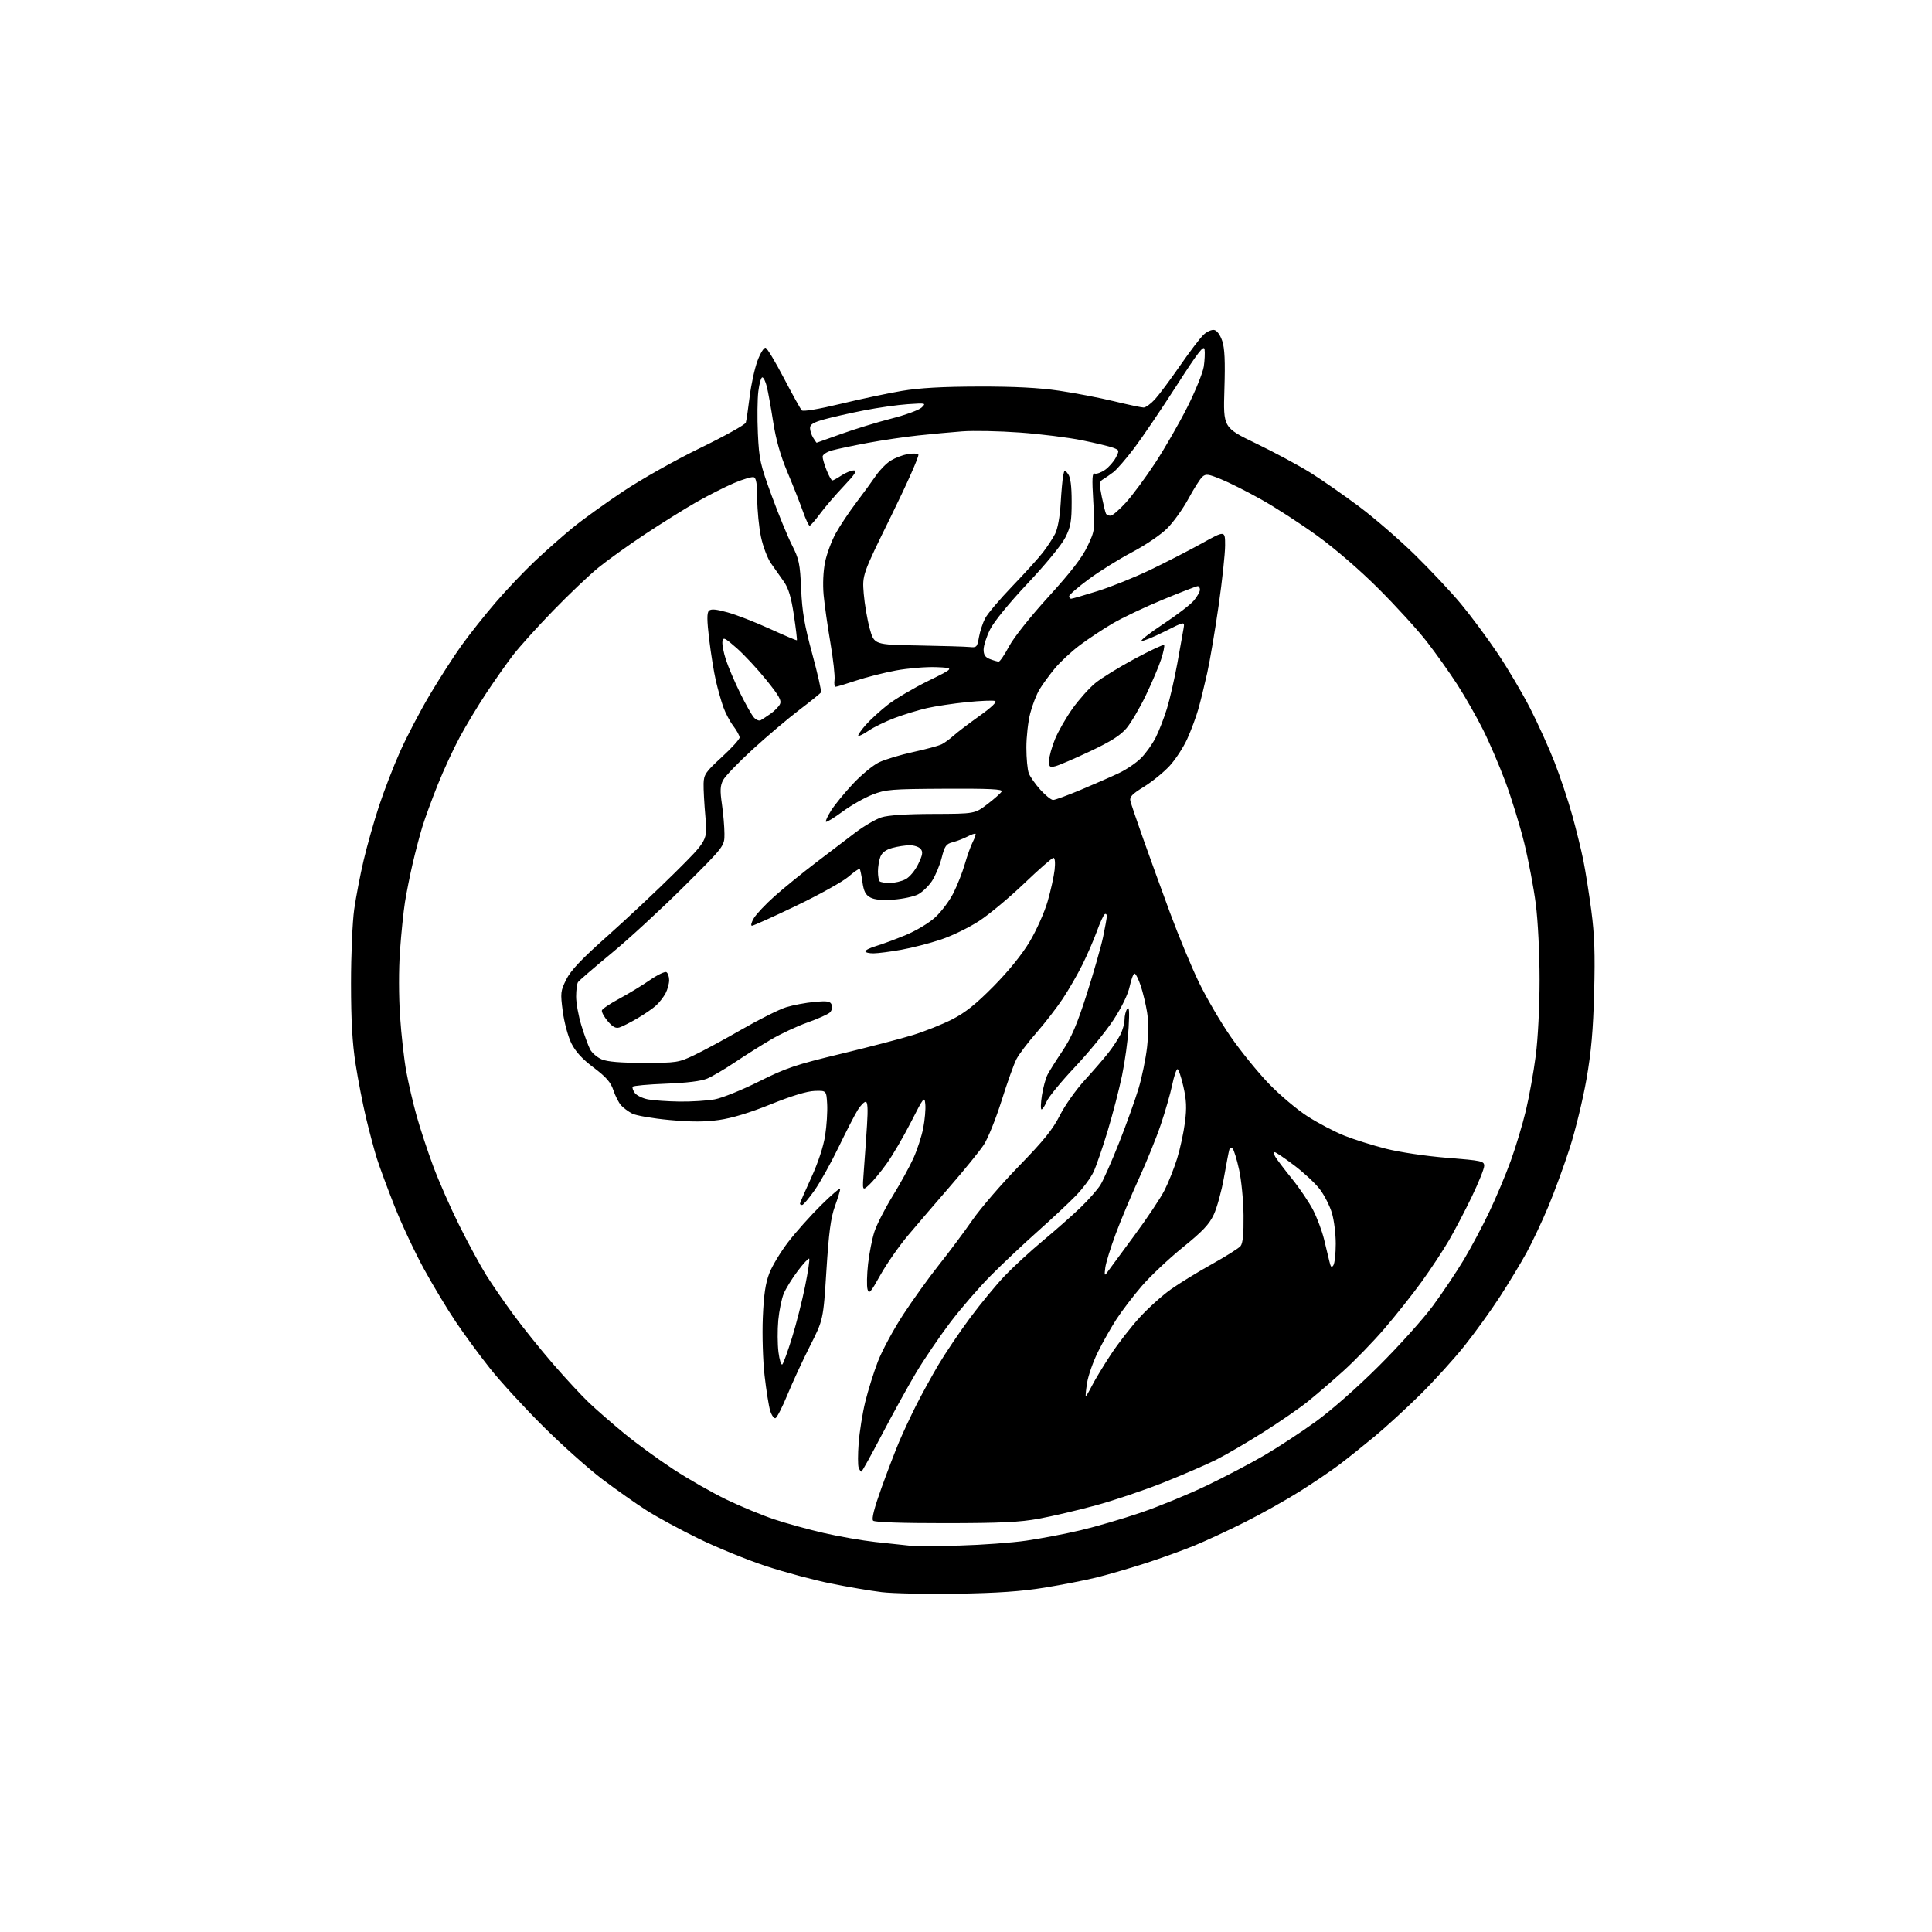<?xml version="1.0" encoding="UTF-8" standalone="no"?>
<svg 
  version="1.1" 
  xmlns="http://www.w3.org/2000/svg" 
  xmlns:xlink="http://www.w3.org/1999/xlink" 
  xmlns:svg="http://www.w3.org/2000/svg"
  xmlns:rdf="http://www.w3.org/1999/02/22-rdf-syntax-ns#"
  xmlns:cc="http://creativecommons.org/ns#"
  xmlns:dc="http://purl.org/dc/elements/1.1/"
  viewBox="0 0 768 768"
  width="768"
  height="768"
>
<style>svg {background-color: white; }</style>"
<path stroke="none" fill="black" fill-rule="evenodd" d="M380.50,633.52C368.40,633.71 354.90,633.43 350.50,632.90C346.10,632.37 336.97,630.82 330.22,629.45C323.46,628.09 311.91,624.99 304.53,622.56C297.16,620.14 285.14,615.24 277.81,611.67C270.49,608.10 261.12,603.03 257.00,600.39C252.88,597.76 245.00,592.21 239.50,588.06C234.00,583.92 223.39,574.44 215.92,567.01C208.45,559.58 198.95,549.23 194.81,544.00C190.66,538.77 184.55,530.45 181.22,525.50C177.88,520.55 172.19,511.10 168.57,504.50C164.95,497.90 159.67,486.65 156.84,479.50C154.01,472.35 150.85,463.80 149.81,460.50C148.78,457.20 146.86,450.00 145.54,444.50C144.23,439.00 142.34,429.32 141.36,423.00C140.06,414.73 139.55,405.74 139.54,391.00C139.53,379.63 140.10,366.49 140.80,361.50C141.51,356.55 143.19,347.77 144.55,342.00C145.91,336.23 148.65,326.55 150.64,320.50C152.62,314.45 156.39,304.70 159.01,298.83C161.63,292.95 166.92,282.83 170.77,276.33C174.63,269.82 180.36,260.90 183.52,256.50C186.68,252.10 192.80,244.39 197.12,239.37C201.43,234.35 208.50,226.92 212.81,222.87C217.12,218.82 223.82,212.91 227.69,209.75C231.56,206.58 240.53,200.12 247.62,195.39C254.86,190.55 268.27,183.00 278.25,178.14C288.02,173.39 296.21,168.82 296.47,168.00C296.72,167.18 297.41,162.54 298.00,157.69C298.59,152.85 300.00,146.41 301.13,143.39C302.26,140.37 303.70,138.06 304.34,138.25C304.98,138.45 308.27,143.92 311.66,150.42C315.05,156.91 318.23,162.63 318.73,163.13C319.27,163.67 325.48,162.63 334.07,160.56C342.01,158.64 353.00,156.32 358.50,155.39C365.53,154.21 374.58,153.70 389.00,153.66C403.26,153.63 413.00,154.13 421.00,155.31C427.32,156.24 437.14,158.13 442.81,159.50C448.49,160.88 453.80,162.00 454.62,162.00C455.44,162.00 457.45,160.54 459.09,158.75C460.73,156.96 465.21,150.96 469.05,145.41C472.89,139.86 477.11,134.31 478.43,133.07C479.74,131.83 481.65,130.98 482.66,131.17C483.77,131.39 485.04,133.12 485.85,135.51C486.84,138.45 487.07,143.53 486.72,154.75C486.25,170.00 486.25,170.00 499.37,176.32C506.59,179.80 516.33,185.04 521.00,187.96C525.67,190.88 534.45,197.00 540.50,201.54C546.55,206.09 556.48,214.69 562.56,220.66C568.64,226.62 576.81,235.32 580.70,240.00C584.60,244.68 591.12,253.45 595.19,259.50C599.27,265.55 605.16,275.51 608.29,281.64C611.41,287.76 615.77,297.40 617.97,303.05C620.18,308.70 623.31,318.09 624.94,323.91C626.56,329.74 628.57,337.88 629.40,342.00C630.23,346.13 631.66,355.13 632.57,362.00C633.84,371.60 634.10,379.14 633.69,394.50C633.30,409.50 632.54,418.13 630.64,429.00C629.25,436.98 626.27,449.23 624.03,456.23C621.78,463.23 617.91,473.79 615.44,479.70C612.96,485.61 609.08,493.83 606.82,497.97C604.55,502.11 599.80,509.97 596.26,515.43C592.72,520.89 586.40,529.67 582.20,534.93C578.01,540.19 570.06,548.96 564.54,554.41C559.02,559.86 550.90,567.30 546.50,570.95C542.10,574.60 535.80,579.63 532.50,582.14C529.20,584.64 522.02,589.50 516.55,592.93C511.08,596.37 501.31,601.84 494.84,605.08C488.36,608.33 479.34,612.52 474.78,614.39C470.23,616.26 461.55,619.40 455.50,621.36C449.45,623.31 440.79,625.84 436.25,626.98C431.71,628.11 422.26,629.97 415.25,631.11C405.95,632.61 396.54,633.27 380.50,633.52zM381.50,614.37C390.30,614.13 402.23,613.26 408.00,612.42C413.77,611.59 423.45,609.74 429.50,608.31C435.55,606.89 446.35,603.73 453.50,601.29C460.65,598.85 472.43,594.01 479.67,590.54C486.91,587.06 497.26,581.63 502.67,578.47C508.08,575.31 517.23,569.31 523.00,565.14C529.14,560.71 539.56,551.54 548.09,543.03C556.12,535.04 565.83,524.23 569.67,519.00C573.51,513.77 579.00,505.58 581.87,500.80C584.73,496.01 589.29,487.46 591.99,481.80C594.70,476.13 598.54,467.00 600.53,461.50C602.52,456.00 605.23,447.00 606.55,441.50C607.86,436.00 609.63,426.19 610.47,419.70C611.36,412.84 612.00,400.20 612.00,389.50C612.00,378.94 611.36,366.08 610.49,359.30C609.65,352.81 607.58,341.89 605.89,335.03C604.19,328.16 600.84,317.28 598.44,310.83C596.04,304.39 592.01,294.99 589.47,289.95C586.94,284.90 582.37,276.89 579.31,272.14C576.25,267.39 570.77,259.68 567.13,255.00C563.49,250.32 554.87,240.88 547.98,234.00C540.47,226.50 530.66,218.04 523.48,212.86C516.89,208.10 506.93,201.66 501.35,198.54C495.77,195.41 488.57,191.79 485.36,190.49C480.24,188.40 479.34,188.29 477.93,189.56C477.05,190.36 474.57,194.27 472.42,198.25C470.26,202.24 466.48,207.53 464.00,210.00C461.48,212.53 455.33,216.71 450.02,219.50C444.80,222.25 437.04,227.09 432.77,230.25C428.49,233.41 425.00,236.44 425.00,237.00C425.00,237.55 425.36,238.00 425.79,238.00C426.22,238.00 430.94,236.64 436.27,234.97C441.61,233.30 451.04,229.51 457.23,226.53C463.43,223.56 472.66,218.81 477.75,215.99C487.00,210.85 487.00,210.85 487.00,216.80C487.00,220.07 485.85,230.79 484.44,240.62C483.04,250.45 480.99,262.55 479.89,267.50C478.79,272.45 477.19,278.98 476.32,282.00C475.46,285.02 473.50,290.27 471.98,293.66C470.45,297.05 467.29,301.90 464.94,304.45C462.59,307.00 458.01,310.72 454.76,312.73C449.99,315.67 448.94,316.78 449.35,318.44C449.63,319.57 451.93,326.35 454.46,333.50C456.99,340.65 461.81,353.93 465.16,363.00C468.52,372.07 473.67,384.49 476.63,390.58C479.58,396.67 485.22,406.33 489.17,412.03C493.12,417.74 499.92,426.13 504.29,430.68C508.66,435.24 515.67,441.15 519.87,443.83C524.07,446.51 530.62,449.94 534.43,451.45C538.24,452.97 545.66,455.30 550.93,456.64C556.43,458.03 566.77,459.57 575.25,460.25C589.04,461.35 590.00,461.56 589.99,463.46C589.98,464.58 587.78,470.06 585.10,475.63C582.42,481.21 578.30,489.08 575.94,493.13C573.58,497.18 568.72,504.55 565.13,509.50C561.55,514.45 554.93,522.79 550.43,528.04C545.93,533.29 538.48,540.97 533.87,545.11C529.27,549.25 522.90,554.71 519.73,557.25C516.56,559.80 508.69,565.22 502.23,569.31C495.78,573.39 487.35,578.31 483.50,580.24C479.65,582.17 470.20,586.26 462.50,589.33C454.80,592.40 442.65,596.49 435.50,598.43C428.35,600.37 418.23,602.74 413.00,603.70C405.44,605.10 397.84,605.46 375.80,605.48C358.49,605.49 347.72,605.12 347.09,604.49C346.41,603.81 347.50,599.55 350.39,591.49C352.76,584.90 355.95,576.58 357.47,573.00C358.99,569.42 361.97,563.05 364.09,558.83C366.21,554.61 370.20,547.34 372.95,542.67C375.71,538.01 381.43,529.53 385.65,523.84C389.88,518.15 396.08,510.64 399.42,507.14C402.76,503.64 409.55,497.40 414.50,493.27C419.45,489.15 426.15,483.24 429.39,480.14C432.62,477.04 436.25,472.93 437.45,471.00C438.65,469.07 442.01,461.46 444.92,454.09C447.83,446.71 451.29,437.05 452.62,432.61C453.94,428.18 455.45,420.84 455.97,416.30C456.54,411.22 456.55,405.87 455.98,402.36C455.47,399.23 454.33,394.49 453.45,391.84C452.56,389.18 451.46,387.00 451.00,387.00C450.54,387.00 449.67,389.30 449.07,392.12C448.39,395.28 445.93,400.36 442.65,405.37C439.73,409.84 432.85,418.27 427.35,424.10C421.86,429.92 416.78,436.11 416.06,437.85C415.35,439.58 414.43,441.00 414.03,441.00C413.63,441.00 413.70,438.48 414.18,435.39C414.67,432.30 415.68,428.59 416.44,427.14C417.20,425.69 419.88,421.43 422.40,417.68C425.91,412.46 428.16,407.20 432.00,395.18C434.75,386.56 437.67,376.35 438.49,372.50C439.30,368.65 439.97,364.91 439.98,364.19C439.99,363.47 439.62,363.12 439.15,363.41C438.68,363.70 437.27,366.76 436.02,370.22C434.76,373.67 432.17,379.65 430.25,383.50C428.34,387.35 424.83,393.43 422.46,397.00C420.09,400.57 415.39,406.65 412.02,410.50C408.64,414.35 405.06,419.07 404.06,421.00C403.05,422.93 400.39,430.37 398.14,437.55C395.88,444.72 392.70,452.63 391.05,455.11C389.40,457.60 383.43,464.95 377.78,471.46C372.13,477.97 364.56,486.80 360.96,491.08C357.37,495.35 352.42,502.45 349.96,506.86C346.04,513.89 345.42,514.57 344.85,512.49C344.50,511.19 344.60,506.66 345.07,502.42C345.55,498.18 346.68,492.41 347.60,489.61C348.52,486.80 351.76,480.45 354.80,475.50C357.85,470.55 361.57,463.79 363.07,460.48C364.58,457.18 366.34,451.77 366.99,448.48C367.63,445.19 368.01,440.92 367.83,439.00C367.52,435.67 367.24,436.00 362.15,446.00C359.21,451.77 354.87,459.20 352.51,462.50C350.15,465.80 346.99,469.62 345.49,471.00C342.75,473.50 342.75,473.50 343.41,465.00C343.77,460.32 344.33,452.34 344.65,447.25C345.07,440.68 344.91,438.00 344.10,438.00C343.48,438.00 342.06,439.46 340.95,441.25C339.83,443.04 336.44,449.64 333.41,455.91C330.38,462.19 326.06,469.95 323.81,473.16C321.55,476.37 319.33,479.00 318.86,479.00C318.38,479.00 318.00,478.76 318.00,478.46C318.00,478.17 320.00,473.55 322.45,468.21C325.22,462.17 327.32,455.80 328.01,451.38C328.62,447.46 328.98,441.84 328.81,438.88C328.50,433.50 328.50,433.50 323.83,433.66C320.80,433.76 314.66,435.62 306.43,438.95C298.15,442.30 290.97,444.48 285.87,445.20C280.14,446.01 274.79,446.01 266.07,445.21C259.49,444.60 252.85,443.46 251.30,442.66C249.76,441.86 247.76,440.37 246.85,439.35C245.95,438.33 244.59,435.65 243.83,433.38C242.77,430.20 240.98,428.14 235.98,424.38C231.45,420.97 228.78,418.05 227.12,414.71C225.81,412.07 224.28,406.39 223.71,402.07C222.74,394.69 222.82,393.95 225.09,389.37C226.88,385.75 231.10,381.30 241.50,372.06C249.20,365.21 261.30,353.85 268.38,346.82C281.26,334.02 281.26,334.02 280.42,324.76C279.96,319.67 279.63,313.70 279.69,311.50C279.79,307.88 280.47,306.89 286.90,300.98C290.81,297.40 294.00,293.88 294.00,293.17C294.00,292.45 292.88,290.40 291.52,288.61C290.16,286.83 288.35,283.40 287.50,281.00C286.65,278.59 285.33,273.90 284.56,270.56C283.79,267.23 282.60,259.87 281.92,254.21C281.01,246.62 280.97,243.63 281.80,242.80C282.63,241.97 284.57,242.14 289.21,243.42C292.67,244.37 300.23,247.31 306.00,249.95C311.77,252.58 316.62,254.64 316.77,254.51C316.92,254.39 316.39,249.89 315.58,244.52C314.49,237.28 313.45,233.83 311.55,231.13C310.15,229.13 307.86,225.89 306.48,223.93C305.10,221.96 303.31,217.24 302.50,213.43C301.70,209.62 301.03,202.84 301.02,198.36C301.01,192.58 300.62,190.07 299.69,189.71C298.97,189.43 295.41,190.47 291.79,192.02C288.17,193.56 281.45,196.97 276.85,199.59C272.26,202.21 263.10,207.93 256.50,212.29C249.90,216.66 241.52,222.66 237.89,225.62C234.25,228.58 226.14,236.29 219.88,242.75C213.61,249.21 206.41,257.20 203.88,260.50C201.35,263.80 196.60,270.55 193.32,275.50C190.04,280.45 185.29,288.32 182.77,293.00C180.24,297.68 176.29,306.23 173.99,312.00C171.68,317.77 168.96,325.20 167.94,328.50C166.92,331.80 165.19,338.38 164.08,343.11C162.98,347.85 161.59,354.81 160.99,358.57C160.39,362.34 159.50,371.05 159.01,377.93C158.48,385.31 158.50,395.97 159.03,403.96C159.53,411.41 160.65,421.32 161.52,426.00C162.38,430.68 164.21,438.55 165.59,443.50C166.97,448.45 169.93,457.45 172.18,463.50C174.42,469.55 179.17,480.32 182.72,487.42C186.28,494.53 191.04,503.31 193.31,506.92C195.57,510.54 200.46,517.63 204.17,522.68C207.88,527.73 214.93,536.51 219.84,542.18C224.75,547.86 231.18,554.79 234.13,557.60C237.09,560.40 243.41,565.91 248.18,569.84C252.95,573.77 261.73,580.17 267.68,584.06C273.63,587.96 283.13,593.38 288.79,596.11C294.45,598.83 303.00,602.37 307.79,603.97C312.58,605.57 321.46,608.01 327.52,609.40C333.58,610.79 342.80,612.39 348.02,612.97C353.23,613.54 359.30,614.19 361.50,614.41C363.70,614.63 372.70,614.61 381.50,614.37zM342.41,585.00C342.15,585.00 341.66,584.28 341.33,583.41C340.99,582.53 340.99,578.15 341.33,573.66C341.67,569.17 342.85,561.80 343.95,557.27C345.06,552.74 347.32,545.52 348.97,541.23C350.63,536.93 355.11,528.61 358.93,522.74C362.76,516.87 369.21,507.89 373.27,502.78C377.33,497.68 383.31,489.68 386.54,485.00C389.78,480.32 398.12,470.65 405.08,463.49C414.87,453.43 418.54,448.89 421.30,443.39C423.27,439.48 427.72,433.18 431.19,429.39C434.66,425.59 438.90,420.69 440.61,418.49C442.33,416.30 444.46,413.06 445.36,411.30C446.26,409.54 447.01,406.84 447.02,405.30C447.02,403.76 447.51,401.82 448.10,401.00C448.87,399.91 449.01,401.99 448.64,408.50C448.35,413.45 447.17,422.00 446.03,427.50C444.89,433.00 442.32,442.90 440.33,449.50C438.34,456.10 435.82,463.44 434.72,465.80C433.63,468.17 430.43,472.46 427.62,475.35C424.80,478.24 418.00,484.60 412.50,489.49C407.00,494.38 398.66,502.24 393.97,506.95C389.27,511.67 381.96,520.11 377.72,525.71C373.48,531.31 367.37,540.30 364.15,545.69C360.93,551.09 354.83,562.14 350.59,570.25C346.35,578.36 342.67,585.00 342.41,585.00zM308.26,563.75C307.67,563.94 306.73,562.62 306.16,560.80C305.60,558.99 304.60,552.69 303.93,546.82C303.26,540.89 302.95,530.65 303.23,523.82C303.61,514.68 304.28,510.12 305.82,506.14C306.96,503.19 310.36,497.57 313.39,493.64C316.41,489.71 322.28,483.14 326.44,479.03C330.60,474.91 334.00,472.03 334.00,472.62C334.00,473.21 333.04,476.34 331.87,479.59C330.23,484.15 329.47,489.96 328.51,505.06C327.27,524.62 327.27,524.62 321.98,535.06C319.07,540.80 315.04,549.53 313.01,554.45C310.99,559.37 308.85,563.55 308.26,563.75zM431.63,555.00C431.81,555.00 432.93,553.09 434.12,550.75C435.31,548.41 438.65,542.90 441.54,538.50C444.43,534.10 449.60,527.45 453.02,523.71C456.44,519.98 462.00,514.97 465.37,512.58C468.74,510.18 476.07,505.68 481.66,502.57C487.25,499.46 492.42,496.20 493.14,495.34C494.05,494.23 494.41,490.57 494.33,483.13C494.27,477.28 493.48,469.13 492.57,465.01C491.67,460.90 490.51,457.11 490.00,456.60C489.42,456.02 488.91,456.21 488.65,457.08C488.42,457.86 487.47,462.84 486.53,468.14C485.60,473.43 483.79,480.01 482.53,482.75C480.70,486.68 478.11,489.44 470.12,495.90C464.57,500.40 457.25,507.30 453.86,511.24C450.47,515.18 445.93,521.13 443.78,524.45C441.63,527.78 438.31,533.65 436.41,537.50C434.51,541.35 432.58,546.86 432.13,549.75C431.67,552.64 431.45,555.00 431.63,555.00zM311.00,542.36C311.45,541.89 313.18,537.10 314.85,531.72C316.52,526.35 318.85,517.19 320.02,511.39C321.20,505.58 321.94,500.61 321.67,500.34C321.40,500.07 319.36,502.26 317.12,505.22C314.89,508.17 312.38,512.23 311.55,514.23C310.71,516.24 309.74,520.99 309.38,524.81C309.03,528.62 309.06,534.32 309.45,537.48C309.85,540.64 310.54,542.84 311.00,542.36zM440.21,505.67C440.92,504.67 445.69,498.18 450.82,491.26C455.95,484.33 461.41,476.15 462.95,473.08C464.50,470.01 466.74,464.35 467.94,460.50C469.13,456.65 470.52,450.19 471.04,446.15C471.77,440.39 471.64,437.29 470.41,431.90C469.55,428.10 468.49,425.00 468.06,425.00C467.63,425.00 466.69,427.81 465.97,431.25C465.25,434.69 463.22,441.77 461.45,447.00C459.69,452.23 455.77,461.90 452.74,468.50C449.71,475.10 445.56,484.99 443.52,490.47C441.48,495.95 439.60,502.03 439.36,503.97C438.97,507.07 439.08,507.28 440.21,505.67zM530.05,502.95C530.56,502.15 530.98,498.32 530.98,494.43C530.99,490.54 530.31,485.05 529.47,482.23C528.64,479.40 526.48,475.16 524.69,472.79C522.90,470.43 518.30,466.14 514.47,463.25C510.63,460.36 507.15,458.00 506.71,458.00C506.28,458.00 506.37,458.79 506.90,459.75C507.43,460.71 510.41,464.65 513.52,468.50C516.63,472.35 520.45,478.01 522.02,481.08C523.58,484.15 525.52,489.32 526.32,492.58C527.13,495.84 528.09,499.83 528.46,501.45C528.98,503.73 529.35,504.07 530.05,502.95zM270.11,437.89C274.85,437.95 281.15,437.55 284.11,437.01C287.08,436.46 294.99,433.27 301.69,429.91C312.45,424.53 316.26,423.24 334.19,418.93C345.36,416.24 358.32,412.86 363.00,411.41C367.68,409.96 374.65,407.17 378.50,405.21C383.70,402.56 387.95,399.16 395.00,392.02C401.01,385.92 406.28,379.41 409.35,374.26C412.01,369.79 415.21,362.62 416.45,358.32C417.69,354.02 418.95,348.36 419.23,345.75C419.54,342.94 419.35,341.00 418.77,341.00C418.22,341.00 412.99,345.58 407.14,351.17C401.29,356.77 393.24,363.48 389.24,366.09C385.25,368.70 378.39,372.04 373.99,373.50C369.59,374.97 362.50,376.79 358.24,377.55C353.98,378.31 349.04,378.95 347.25,378.97C345.46,378.98 344.00,378.62 344.00,378.16C344.00,377.70 345.91,376.75 348.25,376.06C350.59,375.37 355.86,373.42 359.98,371.72C364.25,369.95 369.32,366.90 371.82,364.60C374.22,362.39 377.46,358.06 379.01,354.98C380.56,351.91 382.60,346.72 383.54,343.45C384.48,340.18 385.90,336.22 386.70,334.66C387.50,333.09 387.98,331.65 387.78,331.44C387.57,331.24 386.14,331.73 384.59,332.54C383.03,333.35 380.40,334.36 378.74,334.79C376.09,335.47 375.53,336.27 374.32,341.04C373.55,344.04 371.82,348.17 370.47,350.22C369.11,352.27 366.62,354.66 364.93,355.54C363.24,356.41 358.85,357.35 355.17,357.62C350.69,357.95 347.68,357.67 346.01,356.78C344.08,355.75 343.36,354.35 342.83,350.63C342.45,347.97 341.96,345.63 341.74,345.41C341.52,345.19 339.47,346.61 337.19,348.57C334.90,350.53 325.59,355.70 316.49,360.07C307.39,364.43 299.48,368.00 298.92,368.00C298.35,368.00 298.68,366.66 299.65,365.02C300.61,363.39 304.35,359.43 307.95,356.23C311.55,353.03 318.89,347.06 324.26,342.96C329.63,338.86 336.78,333.41 340.16,330.86C343.53,328.31 348.14,325.64 350.40,324.91C353.07,324.06 360.26,323.58 371.00,323.55C387.50,323.50 387.50,323.50 392.50,319.67C395.25,317.57 397.81,315.30 398.18,314.63C398.71,313.70 393.57,313.45 375.68,313.53C354.21,313.64 352.08,313.81 346.78,315.89C343.63,317.12 338.30,320.15 334.93,322.63C331.56,325.11 328.59,326.93 328.33,326.66C328.07,326.40 329.00,324.38 330.40,322.17C331.79,319.95 335.68,315.21 339.02,311.63C342.37,308.05 347.04,304.19 349.39,303.05C351.74,301.92 357.85,300.07 362.97,298.95C368.09,297.84 373.23,296.43 374.39,295.84C375.55,295.24 377.62,293.73 379.00,292.48C380.38,291.22 384.97,287.72 389.22,284.69C394.16,281.17 396.44,279.00 395.54,278.65C394.77,278.36 389.72,278.56 384.32,279.11C378.92,279.65 371.76,280.73 368.41,281.50C365.06,282.27 359.33,284.02 355.69,285.39C352.04,286.77 347.38,289.03 345.34,290.42C343.29,291.81 341.42,292.75 341.17,292.51C340.93,292.27 342.22,290.36 344.04,288.28C345.86,286.20 349.84,282.56 352.88,280.18C355.93,277.80 363.16,273.53 368.96,270.68C379.50,265.50 379.50,265.50 372.17,265.20C368.14,265.04 360.94,265.64 356.17,266.52C351.40,267.41 344.23,269.23 340.23,270.57C336.23,271.91 332.60,273.00 332.15,273.00C331.71,273.00 331.53,271.76 331.74,270.25C331.96,268.74 331.22,262.10 330.10,255.50C328.97,248.90 327.76,240.35 327.40,236.49C327.02,232.28 327.24,227.09 327.97,223.49C328.63,220.20 330.55,215.03 332.23,212.00C333.90,208.97 337.58,203.47 340.39,199.76C343.20,196.05 346.74,191.21 348.25,188.99C349.77,186.78 352.41,184.12 354.12,183.07C355.83,182.03 358.82,180.88 360.75,180.52C362.68,180.16 364.62,180.23 365.06,180.68C365.50,181.13 360.65,192.07 354.30,205.00C342.75,228.50 342.75,228.50 343.35,236.00C343.69,240.12 344.76,246.37 345.73,249.89C347.50,256.27 347.50,256.27 365.00,256.58C374.62,256.75 383.83,257.03 385.46,257.20C388.22,257.48 388.47,257.22 389.14,253.33C389.54,251.03 390.64,247.66 391.59,245.83C392.53,244.00 397.41,238.22 402.43,233.00C407.45,227.78 412.95,221.70 414.64,219.50C416.34,217.30 418.49,214.01 419.42,212.20C420.44,210.20 421.31,205.47 421.62,200.20C421.90,195.41 422.36,190.38 422.64,189.00C423.15,186.58 423.21,186.57 424.58,188.44C425.56,189.78 426.00,193.21 426.00,199.49C426.00,207.21 425.62,209.38 423.50,213.63C422.05,216.54 415.79,224.18 408.58,231.83C401.14,239.73 395.13,247.10 393.58,250.21C392.16,253.06 391.00,256.67 391.00,258.22C391.00,260.34 391.65,261.30 393.57,262.02C394.98,262.56 396.52,263.00 397.01,263.00C397.49,263.00 399.34,260.27 401.12,256.93C403.00,253.40 409.58,245.12 416.82,237.18C425.69,227.44 430.14,221.67 432.28,217.15C435.24,210.88 435.27,210.66 434.59,199.30C434.04,190.09 434.16,187.89 435.20,188.26C435.92,188.51 437.74,187.84 439.27,186.78C440.79,185.71 442.71,183.52 443.55,181.91C445.01,179.07 444.98,178.94 442.50,178.00C441.09,177.46 435.51,176.12 430.10,175.02C424.68,173.92 413.56,172.53 405.38,171.94C397.20,171.35 386.90,171.14 382.50,171.48C378.10,171.81 370.23,172.54 365.00,173.10C359.77,173.65 350.77,174.98 345.00,176.05C339.23,177.13 332.81,178.47 330.75,179.05C328.65,179.63 327.00,180.72 327.00,181.53C327.00,182.31 327.72,184.77 328.61,186.98C329.49,189.19 330.51,191.00 330.86,190.99C331.21,190.99 332.85,190.09 334.50,189.00C336.15,187.91 338.36,187.01 339.41,187.01C340.86,187.00 339.89,188.51 335.40,193.25C332.14,196.69 327.91,201.62 325.99,204.22C324.07,206.81 322.20,208.95 321.84,208.97C321.48,208.99 320.27,206.41 319.16,203.25C318.05,200.09 315.30,193.12 313.05,187.77C310.24,181.09 308.45,174.82 307.36,167.77C306.48,162.12 305.35,155.81 304.84,153.75C304.34,151.69 303.52,150.00 303.03,150.00C302.54,150.00 301.83,152.50 301.45,155.57C301.07,158.63 300.99,166.16 301.27,172.32C301.75,182.58 302.19,184.61 306.74,197.00C309.46,204.43 313.10,213.29 314.83,216.69C317.65,222.26 318.02,224.02 318.47,234.19C318.86,243.15 319.78,248.51 322.90,259.99C325.06,267.95 326.61,274.82 326.35,275.24C326.09,275.66 322.20,278.81 317.69,282.23C313.19,285.66 304.86,292.71 299.19,297.90C293.52,303.09 288.23,308.59 287.44,310.12C286.28,312.35 286.19,314.28 286.98,319.70C287.52,323.44 287.97,328.72 287.98,331.44C288.00,336.37 288.00,336.37 271.75,352.54C262.81,361.43 249.88,373.34 243.00,379.00C236.12,384.67 230.17,389.80 229.77,390.41C229.36,391.01 229.02,393.59 229.02,396.14C229.01,398.70 229.95,403.87 231.11,407.64C232.27,411.42 233.83,415.67 234.56,417.11C235.30,418.54 237.39,420.34 239.20,421.11C241.47,422.07 246.71,422.50 256.00,422.50C269.01,422.50 269.74,422.39 276.00,419.41C279.57,417.71 288.12,413.09 295.00,409.13C301.88,405.17 309.75,401.24 312.50,400.39C315.25,399.54 320.30,398.59 323.73,398.28C329.01,397.81 330.06,397.99 330.62,399.44C330.98,400.40 330.66,401.74 329.89,402.48C329.12,403.20 325.12,404.99 321.00,406.45C316.88,407.91 310.35,410.96 306.50,413.22C302.65,415.48 296.20,419.55 292.17,422.25C288.14,424.96 283.19,427.87 281.17,428.73C278.77,429.76 273.09,430.46 264.73,430.78C257.70,431.05 251.75,431.59 251.51,431.99C251.26,432.38 251.65,433.51 252.36,434.48C253.08,435.46 255.43,436.60 257.58,437.02C259.74,437.43 265.38,437.82 270.11,437.89zM246.27,408.42C244.75,408.90 243.55,408.25 241.57,405.91C240.11,404.17 239.07,402.24 239.27,401.62C239.46,401.01 242.56,398.93 246.16,397.00C249.76,395.07 255.21,391.76 258.27,389.64C261.33,387.52 264.32,386.08 264.92,386.45C265.51,386.82 266.00,388.24 266.00,389.61C266.00,390.98 265.37,393.31 264.60,394.80C263.82,396.28 262.13,398.47 260.85,399.65C259.56,400.84 256.21,403.15 253.40,404.79C250.60,406.43 247.39,408.06 246.27,408.42zM353.72,351.00C355.58,351.00 358.38,350.34 359.95,349.53C361.58,348.68 363.73,346.11 365.00,343.50C366.77,339.84 366.96,338.66 365.98,337.47C365.31,336.66 363.35,336.00 361.63,336.01C359.91,336.01 356.79,336.49 354.70,337.07C352.11,337.79 350.60,338.92 349.95,340.63C349.43,342.00 349.00,344.60 349.00,346.40C349.00,348.20 349.30,349.97 349.67,350.33C350.03,350.70 351.86,351.00 353.72,351.00zM418.63,318.00C419.39,318.00 424.40,316.16 429.76,313.91C435.12,311.67 441.90,308.69 444.83,307.30C447.76,305.91 451.70,303.24 453.58,301.35C455.46,299.47 458.07,295.81 459.39,293.22C460.70,290.62 462.71,285.45 463.86,281.73C465.01,278.01 466.87,269.91 468.00,263.73C469.12,257.55 470.25,251.26 470.50,249.75C470.95,247.00 470.95,247.00 462.89,251.06C458.45,253.29 454.36,254.95 453.79,254.76C453.23,254.58 457.11,251.55 462.43,248.05C467.75,244.54 473.20,240.36 474.55,238.76C475.90,237.16 477.00,235.21 477.00,234.42C477.00,233.64 476.60,233.00 476.11,233.00C475.61,233.00 469.41,235.40 462.32,238.33C455.23,241.26 446.26,245.51 442.40,247.77C438.53,250.03 432.61,253.95 429.24,256.48C425.87,259.01 421.37,263.20 419.24,265.79C417.11,268.38 414.40,272.10 413.22,274.06C412.04,276.01 410.38,280.27 409.54,283.52C408.69,286.76 408.00,292.90 408.00,297.14C408.00,301.39 408.43,306.00 408.96,307.38C409.48,308.76 411.56,311.72 413.57,313.95C415.59,316.18 417.86,318.00 418.63,318.00zM419.56,304.57C417.26,305.15 417.00,304.93 417.02,302.36C417.04,300.79 418.10,296.95 419.38,293.83C420.66,290.71 423.81,285.22 426.36,281.64C428.92,278.06 432.99,273.51 435.40,271.53C437.81,269.55 444.83,265.22 451.00,261.91C457.17,258.60 462.45,256.12 462.74,256.40C463.02,256.69 462.49,259.26 461.56,262.11C460.63,264.96 457.90,271.39 455.49,276.40C453.09,281.40 449.65,287.26 447.85,289.42C445.42,292.32 441.66,294.71 433.35,298.64C427.17,301.55 420.96,304.22 419.56,304.57zM302.38,286.31C303.00,285.96 304.74,284.81 306.25,283.77C307.77,282.72 309.45,281.03 309.99,280.02C310.80,278.51 309.81,276.72 304.57,270.23C301.04,265.86 295.76,260.19 292.83,257.62C288.09,253.46 287.46,253.17 287.18,255.00C287.00,256.12 287.63,259.40 288.57,262.27C289.51,265.15 292.05,271.10 294.21,275.49C296.37,279.89 298.84,284.27 299.70,285.22C300.56,286.17 301.77,286.66 302.38,286.31zM441.47,205.00C442.21,205.00 444.96,202.64 447.58,199.75C450.19,196.86 455.44,189.78 459.23,184.00C463.02,178.22 468.76,168.24 471.99,161.82C475.22,155.39 478.15,148.15 478.52,145.73C478.88,143.30 479.03,140.23 478.84,138.91C478.57,136.99 476.27,139.97 467.57,153.50C461.56,162.85 454.04,173.95 450.85,178.16C447.66,182.37 443.96,186.64 442.63,187.66C441.30,188.67 439.44,189.96 438.49,190.53C436.94,191.45 436.89,192.14 437.99,197.53C438.67,200.81 439.42,203.84 439.67,204.25C439.92,204.66 440.72,205.00 441.47,205.00zM324.62,176.00C324.70,176.00 329.09,174.43 334.39,172.51C339.69,170.60 348.63,167.86 354.26,166.42C359.89,164.99 365.35,162.99 366.38,161.99C368.21,160.23 368.04,160.19 360.88,160.67C356.82,160.94 349.00,162.05 343.50,163.13C338.00,164.21 330.91,165.80 327.75,166.68C323.35,167.89 322.00,168.71 322.00,170.15C322.00,171.18 322.56,172.92 323.24,174.01C323.92,175.11 324.54,176.00 324.62,176.00z" />

</svg>
